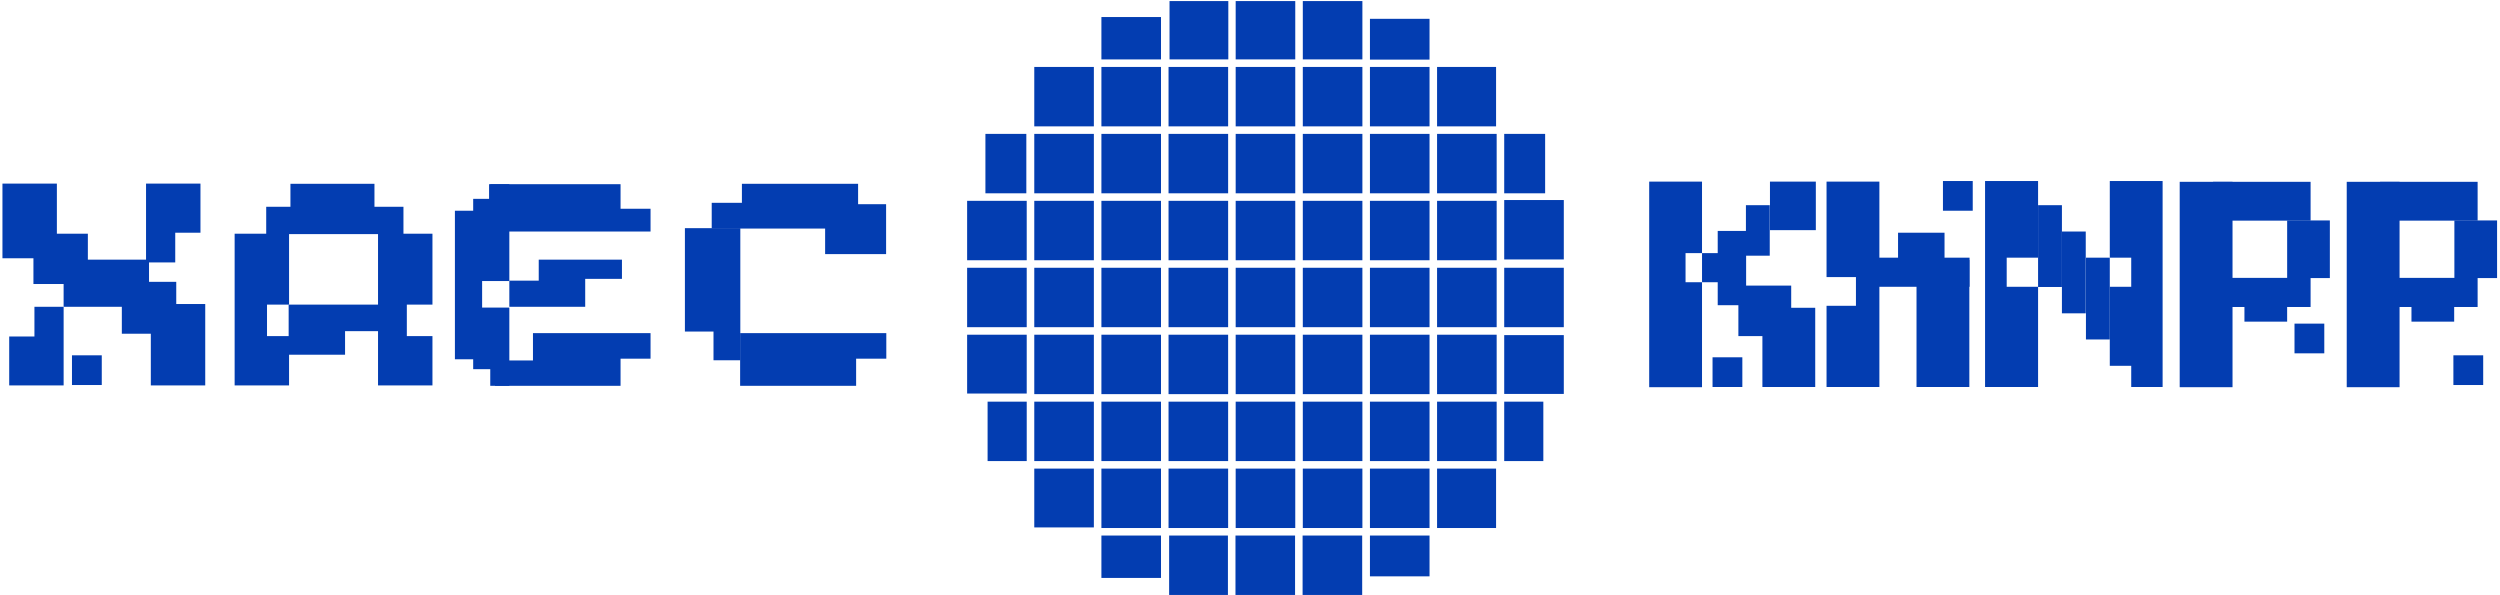 <svg xmlns="http://www.w3.org/2000/svg" fill="#033DB1" viewBox="201 368.37 1489 354.63">
<g clip-path="url(#clip0_1836_1272)">
<path d="M1121.28 448.114H1096.91V483.502H1121.28V448.114Z"/>
<path d="M812.283 448.114H787.914V483.502H812.283V448.114Z"/>
<path d="M812.515 607.598H789.211V642.986H812.515V607.598Z"/>
<path d="M1120.21 607.598H1096.91V642.986H1120.21V607.598Z"/>
<path d="M932.473 567.727H896.984V603.116H932.473V567.727Z"/>
<path d="M932.473 527.854H896.984V563.243H932.473V527.854Z"/>
<path d="M932.473 487.984H896.984V523.373H932.473V487.984Z"/>
<path d="M932.473 448.114H896.984V483.502H932.473V448.114Z"/>
<path d="M932.473 607.598H896.984V642.986H932.473V607.598Z"/>
<path d="M932.473 647.468H896.984V682.856H932.473V647.468Z"/>
<path d="M932.473 408.243H896.984V443.632H932.473V408.243Z"/>
<path d="M932.586 368.371H897.57V403.76H932.586V368.371Z"/>
<path d="M972.458 567.727H936.969V603.116H972.458V567.727Z"/>
<path d="M972.458 527.854H936.969V563.243H972.458V527.854Z"/>
<path d="M972.458 487.984H936.969V523.373H972.458V487.984Z"/>
<path d="M972.458 448.114H936.969V483.502H972.458V448.114Z"/>
<path d="M972.458 607.598H936.969V642.986H972.458V607.598Z"/>
<path d="M972.458 647.468H936.969V682.856H972.458V647.468Z"/>
<path d="M972.458 408.243H936.969V443.632H972.458V408.243Z"/>
<path d="M972.458 368.371H936.969V403.76H972.458V368.371Z"/>
<path d="M1012.44 567.727H976.953V603.116H1012.44V567.727Z"/>
<path d="M1012.44 527.854H976.953V563.243H1012.44V527.854Z"/>
<path d="M1012.44 487.984H976.953V523.373H1012.44V487.984Z"/>
<path d="M1012.44 448.114H976.953V483.502H1012.44V448.114Z"/>
<path d="M1012.44 607.598H976.953V642.986H1012.44V607.598Z"/>
<path d="M1012.44 647.468H976.953V682.856H1012.44V647.468Z"/>
<path d="M1012.44 408.243H976.953V443.632H1012.44V408.243Z"/>
<path d="M1012.44 368.371H976.953V403.76H1012.44V368.371Z"/>
<path d="M1052.43 379.578H1016.94V403.878H1052.43V379.578Z"/>
<path d="M892.489 378.517H857V403.761H892.489V378.517Z"/>
<path d="M932.352 687.34H897.336V722.729H932.352V687.34Z"/>
<path d="M972.34 687.34H936.852V722.729H972.34V687.34Z"/>
<path d="M1012.32 687.34H976.828V722.729H1012.32V687.34Z"/>
<path d="M1052.43 687.34H1016.94V711.64H1052.43V687.34Z"/>
<path d="M892.489 687.34H857V712.584H892.489V687.34Z"/>
<path d="M1052.43 567.727H1016.94V603.116H1052.43V567.727Z"/>
<path d="M1052.43 527.854H1016.94V563.243H1052.43V527.854Z"/>
<path d="M1052.43 487.984H1016.94V523.373H1052.43V487.984Z"/>
<path d="M1052.43 448.114H1016.94V483.502H1052.43V448.114Z"/>
<path d="M1052.43 607.598H1016.94V642.986H1052.43V607.598Z"/>
<path d="M1052.43 647.468H1016.94V682.856H1052.43V647.468Z"/>
<path d="M1052.43 408.243H1016.94V443.632H1052.43V408.243Z"/>
<path d="M892.489 567.727H857V603.116H892.489V567.727Z"/>
<path d="M892.489 527.854H857V563.243H892.489V527.854Z"/>
<path d="M892.489 487.984H857V523.373H892.489V487.984Z"/>
<path d="M892.489 448.114H857V483.502H892.489V448.114Z"/>
<path d="M892.489 607.598H857V642.986H892.489V607.598Z"/>
<path d="M892.489 647.468H857V682.856H892.489V647.468Z"/>
<path d="M892.489 408.243H857V443.632H892.489V408.243Z"/>
<path d="M852.505 567.727H817.016V603.116H852.505V567.727Z"/>
<path d="M852.505 527.854H817.016V563.243H852.505V527.854Z"/>
<path d="M852.505 487.984H817.016V523.373H852.505V487.984Z"/>
<path d="M852.505 448.114H817.016V483.502H852.505V448.114Z"/>
<path d="M852.505 607.598H817.016V642.986H852.505V607.598Z"/>
<path d="M852.505 647.468H817.016V682.502H852.505V647.468Z"/>
<path d="M852.505 408.243H817.016V443.632H852.505V408.243Z"/>
<path d="M1092.41 567.727H1056.92V603.116H1092.41V567.727Z"/>
<path d="M1092.41 527.854H1056.92V563.243H1092.41V527.854Z"/>
<path d="M1092.41 487.984H1056.92V523.373H1092.41V487.984Z"/>
<path d="M1092.41 448.114H1056.92V483.502H1092.41V448.114Z"/>
<path d="M1092.41 607.598H1056.92V642.986H1092.41V607.598Z"/>
<path d="M1092.06 647.468H1056.92V682.856H1092.06V647.468Z"/>
<path d="M1092.06 408.243H1056.92V443.632H1092.06V408.243Z"/>
<path d="M812.512 567.727H777.023V602.762H812.512V567.727Z"/>
<path d="M812.512 527.854H777.023V563.243H812.512V527.854Z"/>
<path d="M812.512 487.984H777.023V523.373H812.512V487.984Z"/>
<path d="M1132.4 567.962H1096.91V602.997H1132.4V567.962Z"/>
<path d="M1132.4 527.854H1096.91V563.243H1132.4V527.854Z"/>
<path d="M1132.4 487.512H1096.91V522.9H1132.4V487.512Z"/>
<path d="M234.874 477.722H202.461V522.193H234.874V477.722Z"/>
<path d="M253.327 507.566H220.914V537.528H253.327V507.566Z"/>
<path d="M323.241 549.443H290.828V597.925H323.241V549.443Z"/>
<path d="M305.976 536.23H273.562V567.136H305.976V536.23Z"/>
<path d="M289.758 523.019H238.891V551.094H289.758V523.019Z"/>
<path d="M221.508 551.093V568.787H206.484V597.924H238.898V551.093H221.508Z"/>
<path d="M305.374 524.67V506.976H320.398V477.722H287.984V524.67H305.374Z"/>
<path d="M424.026 491.524V477.84H373.987V491.524H359.555V507.803H441.297V491.524H424.026Z"/>
<path d="M443.309 568.553V549.797H458.569V507.567H426.156V597.925H458.569V568.553H443.309Z"/>
<path d="M360.032 568.552V549.797H373.163V507.566H340.75V597.925H373.163V568.552H360.032Z"/>
<path d="M372.922 549.797V579.641H406.518V565.604H433.963V579.641H441.297V549.797H372.922Z"/>
<path d="M549.549 534.461H571.433V523.019H521.867V535.522H504.359V551.093H549.549V534.461Z"/>
<path d="M570.602 492.702V478.075H493V506.268H588.465V492.702H570.602Z"/>
<path d="M570.602 581.999H588.465V566.782H518.434V583.061H502.227V566.782H493V598.16H570.602V581.999Z"/>
<path d="M504.359 535.758V478.075H492.292V486.804H482.829V493.882H471.945V582.353H482.829V588.251H495.841V598.16H504.359V551.565H488.152V535.758H504.359Z"/>
<path d="M710.905 581.999H728.886V566.782H641.82V598.16H710.905V581.999Z"/>
<path d="M642.879 489.164H624.898V504.499H712.083V477.84H642.879V489.164Z"/>
<path d="M625.964 565.839V582.944H641.934V504.263H608.93V565.839H625.964Z"/>
<path d="M728.762 489.99H692.445V519.716H728.762V489.99Z"/>
<path d="M1282.15 551.684H1250.69V598.869H1282.15V551.684Z"/>
<path d="M1282.51 476.542H1255.19V505.443H1282.51V476.542Z"/>
<path fill-rule="evenodd" clip-rule="evenodd" d="M1204.91 519.126H1214.72V476.542H1183.26V598.986H1214.72V536.466H1204.91V519.126Z" fill="#033DB1"/>
<path d="M1232.71 519.126H1214.73V536.466H1232.71V519.126Z"/>
<path d="M1267.84 538.471H1236.38V568.551H1267.84V538.471Z"/>
<path d="M1255.06 490.58H1240.87V520.66H1255.06V490.58Z"/>
<path d="M1240.99 505.915H1224.07V550.15H1240.99V505.915Z"/>
<path d="M1530.69 476.66H1499.23V598.986H1530.69V476.66Z"/>
<path d="M1588.66 499.664H1563.23V533.99H1588.66V499.664Z"/>
<path d="M1563.22 543.309H1537.79V559.941H1563.22V543.309Z"/>
<path d="M1577.19 533.872H1519.1V551.212H1577.19V533.872Z"/>
<path d="M1577.19 476.66H1519.1V499.781H1577.19V476.66Z"/>
<path d="M1630.18 476.66H1598.71V598.986H1630.18V476.66Z"/>
<path d="M1688.26 499.663H1662.83V533.989H1688.26V499.663Z"/>
<path d="M1662.71 543.309H1637.27V559.941H1662.71V543.309Z"/>
<path d="M1676.67 533.872H1618.59V551.212H1676.67V533.872Z"/>
<path d="M1676.67 476.66H1618.59V499.781H1676.67V476.66Z"/>
<path d="M1429.08 490.579H1414.88V539.297H1429.08V490.579Z"/>
<path d="M1443.27 506.268H1429.08V554.986H1443.27V506.268Z"/>
<path d="M1457.59 521.839H1443.39V570.557H1457.59V521.839Z"/>
<path d="M1457.59 476.188V521.839H1470.36V539.179H1457.59V586.246H1470.36V598.868H1489.05V476.188H1457.59Z"/>
<path d="M1396.19 539.179V521.839H1414.88V476.188H1383.3V598.868H1414.88V539.179H1396.19Z"/>
<path d="M1373.94 523.253H1342.48V598.867H1373.94V523.253Z"/>
<path d="M1374.07 521.839H1315.98V539.179H1374.07V521.839Z"/>
<path d="M1359.16 506.976H1331.48V524.316H1359.16V506.976Z"/>
<path d="M1288.89 476.542V533.399H1306.4V550.503H1288.89V598.868H1320.36V476.542H1288.89Z"/>
<path d="M1679.99 579.994H1662.24V597.688H1679.99V579.994Z"/>
<path d="M1585.35 561.121H1567.61V578.815H1585.35V561.121Z"/>
<path d="M1375.96 476.188H1358.22V493.882H1375.96V476.188Z"/>
<path d="M1238.74 581.173H1220.99V598.868H1238.74V581.173Z"/>
<path d="M261.612 579.994H243.867V597.688H261.612V579.994Z"/>
</g>
<defs>
<clipPath id="clip0_1836_1272">
<rect width="1489" height="354" fill="white" transform="translate(201 369)"/>
</clipPath>
</defs>
</svg>
